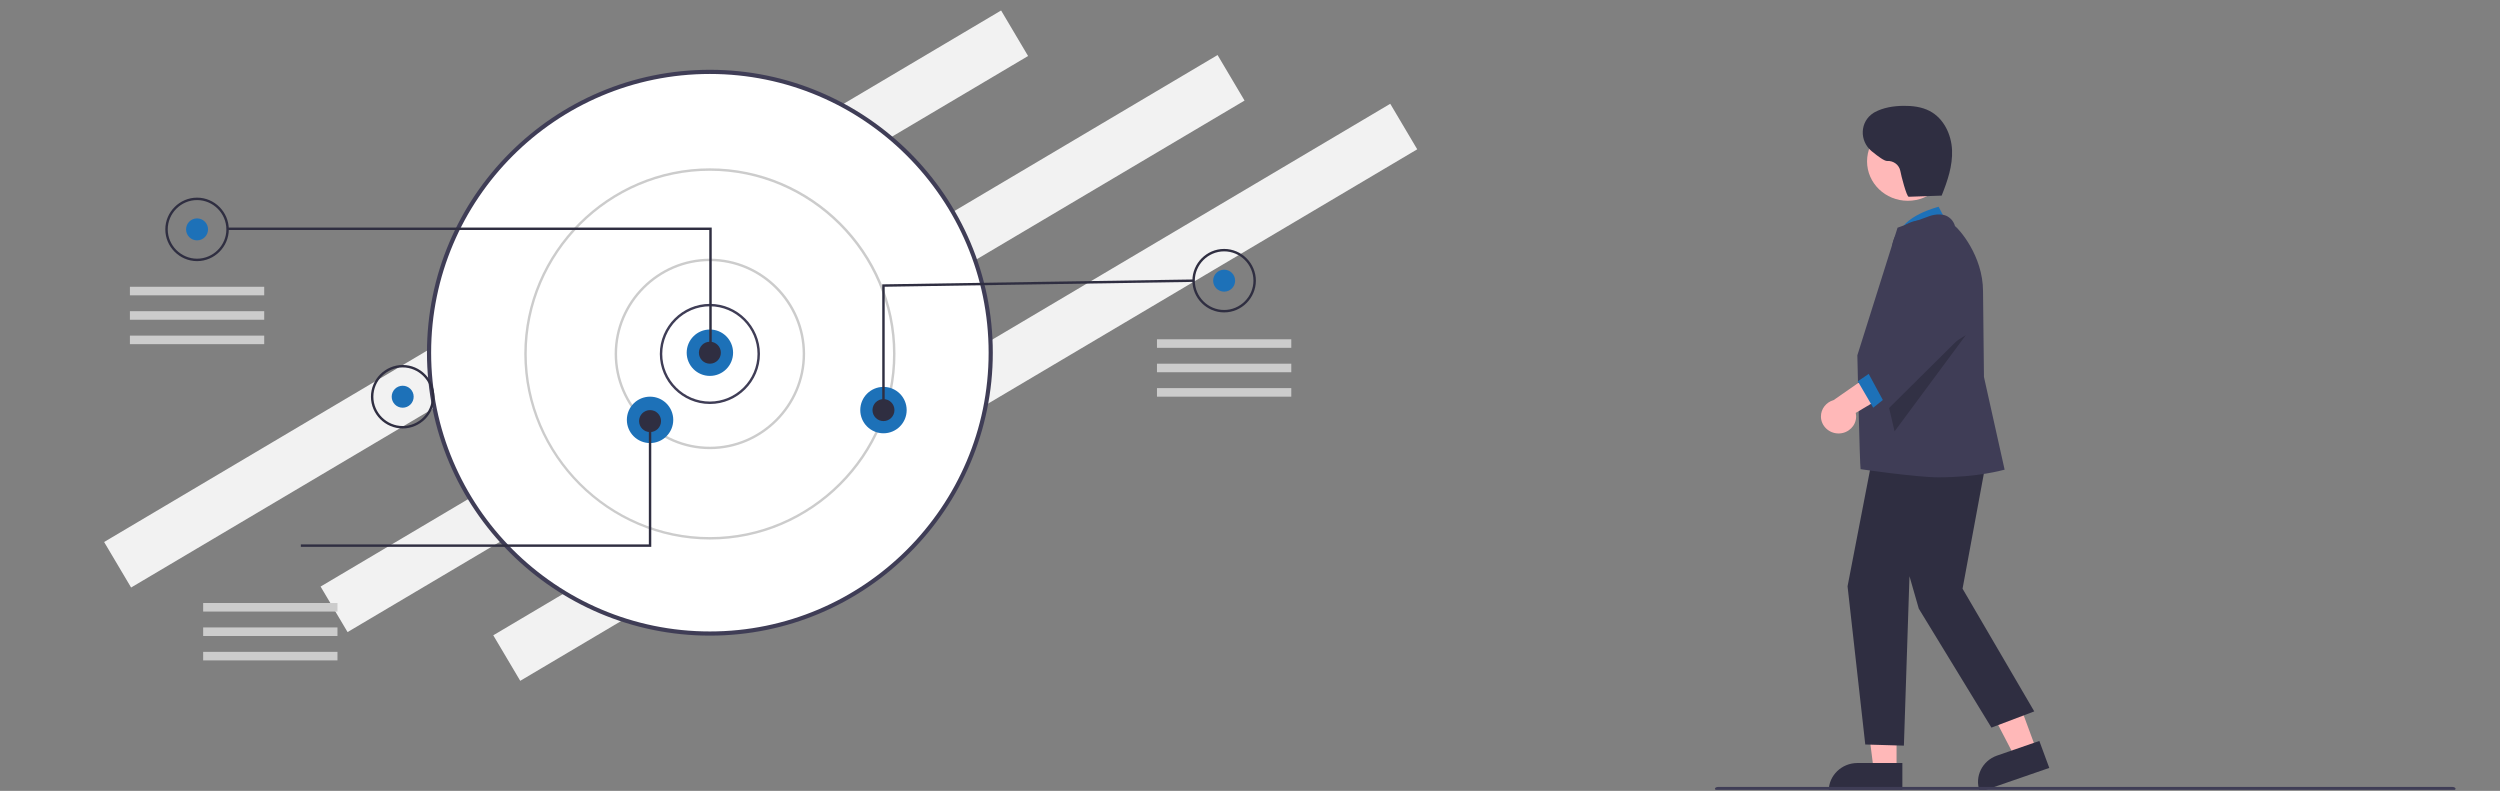 <?xml version="1.0" encoding="UTF-8" standalone="no"?><!DOCTYPE svg PUBLIC "-//W3C//DTD SVG 1.1//EN" "http://www.w3.org/Graphics/SVG/1.1/DTD/svg11.dtd"><svg width="100%" height="100%" viewBox="0 0 1511 478" version="1.1" xmlns="http://www.w3.org/2000/svg" xmlns:xlink="http://www.w3.org/1999/xlink" xml:space="preserve" xmlns:serif="http://www.serif.com/" style="fill-rule:evenodd;clip-rule:evenodd;stroke-linejoin:round;stroke-miterlimit:2;"><rect x="0" y="0" width="1511" height="478" fill="#808080" stroke="none"/><rect id="ArtBoard1" x="0" y="0" width="1510.11" height="477.387" style="fill:none;"/><clipPath id="_clip1"><rect id="ArtBoard11" serif:id="ArtBoard1" x="0" y="0" width="1510.11" height="477.387"/></clipPath><g clip-path="url(#_clip1)"><path d="M605.067,6.333l-542.134,321.248l16.305,27.514l542.133,-321.247l-16.304,-27.515Z" style="fill:#f2f2f2;"/><path d="M735.899,33.266l-542.134,321.247l16.304,27.515l542.134,-321.247l-16.304,-27.515Z" style="fill:#f2f2f2;"/><path d="M840.264,62.724l-542.134,321.247l16.304,27.515l542.134,-321.247l-16.304,-27.515Z" style="fill:#f2f2f2;"/><circle cx="429.054" cy="213.177" r="169.736" style="fill:#fff;"/><path d="M258.056,213.177c-0,-94.289 76.709,-170.998 170.998,-170.998c94.289,-0 170.998,76.709 170.998,170.998c-0,94.289 -76.709,170.998 -170.998,170.998c-94.289,0 -170.998,-76.709 -170.998,-170.998Zm2.525,-0c-0,92.896 75.576,168.473 168.473,168.473c92.896,0 168.473,-75.577 168.473,-168.473c-0,-92.896 -75.577,-168.473 -168.473,-168.473c-92.897,-0 -168.474,75.577 -168.474,168.473l0.001,-0Z" style="fill:#3f3d56;fill-rule:nonzero;"/><path d="M398.796,213.915c0,-0 0,-0 0,-0c0,-16.599 13.659,-30.257 30.258,-30.257c16.598,-0 30.257,13.658 30.257,30.257c-0,16.599 -13.659,30.257 -30.257,30.257c-0,0 -0,0 -0,0c-16.599,0 -30.258,-13.658 -30.258,-30.257l0,-0Zm30.258,-28.781c-15.783,0.017 -28.764,12.999 -28.782,28.781c0,15.789 12.993,28.781 28.782,28.781c15.789,0 28.781,-12.992 28.781,-28.781c-0,-15.789 -12.992,-28.781 -28.781,-28.781Z" style="fill:#3f3d56;fill-rule:nonzero;"/><path d="M371.491,213.915c0,-31.578 25.985,-57.563 57.563,-57.563c31.578,0 57.562,25.985 57.562,57.563c0,31.578 -25.984,57.563 -57.562,57.563c-0,-0 -0,-0 -0,-0c-31.578,-0 -57.563,-25.985 -57.563,-57.563c0,-0 0,-0 0,-0l0,-0Zm57.563,-56.087c-30.769,0 -56.087,25.319 -56.087,56.087c0,30.768 25.318,56.087 56.087,56.087c30.768,-0 56.086,-25.319 56.086,-56.087c-0.034,-30.755 -25.331,-56.052 -56.086,-56.087Z" style="fill:#ccc;fill-rule:nonzero;"/><path d="M316.88,213.915c0,-61.536 50.637,-112.173 112.174,-112.173c61.536,-0 112.173,50.637 112.173,112.173c-0,61.536 -50.637,112.173 -112.173,112.173c-61.51,-0.069 -112.104,-50.663 -112.174,-112.173Zm112.174,-110.697c-60.727,-0 -110.698,49.97 -110.698,110.697c0,60.727 49.971,110.697 110.698,110.697c60.726,0 110.697,-49.97 110.697,-110.697c-0.069,-60.701 -49.997,-110.629 -110.697,-110.697Z" style="fill:#ccc;fill-rule:nonzero;"/><circle cx="429.054" cy="213.177" r="14.022" style="fill:#1d71b8;"/><circle cx="392.893" cy="253.766" r="14.022" style="fill:#1d71b8;"/><circle cx="533.969" cy="247.862" r="14.022" style="fill:#1d71b8;"/><circle cx="429.054" cy="213.177" r="6.642" style="fill:#2f2e41;"/><circle cx="533.969" cy="247.862" r="6.642" style="fill:#2f2e41;"/><circle cx="392.893" cy="254.504" r="6.642" style="fill:#2f2e41;"/><circle cx="119.101" cy="138.641" r="6.642" style="fill:#1d71b8;"/><path d="M428.684,139.01l-291.503,0l0,-1.476l292.98,0l0,76.011l-1.477,0l0,-74.535Z" style="fill:#2f2e41;fill-rule:nonzero;"/><path d="M99.914,138.641c-0,-0 -0,-0 -0,-0c-0,-10.526 8.661,-19.188 19.187,-19.188c10.526,0 19.188,8.662 19.188,19.188c-0,10.526 -8.662,19.187 -19.188,19.187c0,0 0,0 0,0c-10.526,0 -19.187,-8.661 -19.187,-19.187Zm19.187,-17.712c0,0 0,0 0,0c-9.716,0 -17.711,7.996 -17.711,17.712c-0,9.716 7.995,17.711 17.711,17.711c9.717,0 17.712,-7.995 17.712,-17.711c-0,-0 -0,-0 -0,-0c-0.011,-9.712 -8,-17.701 -17.712,-17.712Z" style="fill:#2f2e41;fill-rule:nonzero;"/><circle cx="243.38" cy="239.778" r="6.642" style="fill:#1d71b8;"/><path d="M224.193,239.778c-0,-10.526 8.661,-19.187 19.187,-19.187c10.526,-0 19.188,8.661 19.188,19.187c-0,10.526 -8.662,19.188 -19.188,19.188c-10.526,-0 -19.187,-8.662 -19.187,-19.188Zm19.187,-17.712c0,0 0,0 0,0c-9.716,0 -17.711,7.996 -17.711,17.712c-0,9.716 7.995,17.712 17.711,17.712c9.717,-0 17.712,-7.996 17.712,-17.712c-0.011,-9.712 -8,-17.7 -17.712,-17.712Z" style="fill:#2f2e41;fill-rule:nonzero;"/><circle cx="739.866" cy="169.636" r="6.642" style="fill:#1d71b8;"/><path d="M720.678,169.636c-0,-10.526 8.662,-19.187 19.187,-19.187c10.526,-0 19.188,8.661 19.188,19.187c0,10.526 -8.662,19.188 -19.187,19.188c-0.001,-0 -0.001,-0 -0.001,-0c-10.525,-0 -19.187,-8.662 -19.187,-19.188c-0,0 -0,0 -0,0Zm19.188,-17.711c-9.713,0.011 -17.701,7.999 -17.712,17.711c-0,9.716 7.995,17.712 17.712,17.712c9.716,-0 17.711,-7.996 17.711,-17.712c0,-9.716 -7.995,-17.712 -17.711,-17.712c-0,0 -0,0 -0,0l-0,0.001Z" style="fill:#2f2e41;fill-rule:nonzero;"/><path d="M533.23,171.861l188.174,-2.963l0.023,1.475l-186.721,2.941l0,74.548l-1.476,0l0,-76.001Z" style="fill:#2f2e41;fill-rule:nonzero;"/><path d="M181.83,329.04l210.324,0l0,-74.536l1.476,0l0,76.011l-211.8,0l0,-1.475Z" style="fill:#2f2e41;fill-rule:nonzero;"/><rect x="78.512" y="173.326" width="81.178" height="5.166" style="fill:#ccc;"/><rect x="78.512" y="188.086" width="81.178" height="5.166" style="fill:#ccc;"/><rect x="78.512" y="202.845" width="81.178" height="5.166" style="fill:#ccc;"/><rect x="122.791" y="364.463" width="81.178" height="5.166" style="fill:#ccc;"/><rect x="122.791" y="379.223" width="81.178" height="5.166" style="fill:#ccc;"/><rect x="122.791" y="393.982" width="81.178" height="5.166" style="fill:#ccc;"/><rect x="699.277" y="205.059" width="81.178" height="5.166" style="fill:#ccc;"/><rect x="699.277" y="219.819" width="81.178" height="5.166" style="fill:#ccc;"/><rect x="699.277" y="234.578" width="81.178" height="5.166" style="fill:#ccc;"/><path d="M1230.77,453.087l-12.993,4.494l-24.096,-46.366l19.178,-6.632l17.911,48.504Z" style="fill:#ffb8b8;fill-rule:nonzero;"/><path d="M1196.69,478.622l-0.19,-0.513c-3.185,-8.658 1.542,-18.32 10.481,-21.423l25.59,-8.851l6.018,16.296l-41.899,14.491Z" style="fill:#2f2e41;fill-rule:nonzero;"/><path d="M1146.28,465.526l-13.8,-0.002l-6.564,-51.509l20.366,0.001l-0.002,51.51Z" style="fill:#ffb8b8;fill-rule:nonzero;"/><path d="M1149.79,478.47l-44.494,-0.001l-0,-0.545c0,-9.194 7.818,-16.76 17.318,-16.76c0,0 27.177,0.001 27.177,0.001l-0.001,17.305Z" style="fill:#2f2e41;fill-rule:nonzero;"/><path d="M1177.72,136.444l-6.002,-11.476c0,-0 -22.356,5.42 -24.389,17.96l30.391,-6.484Z" style="fill:#1d71b8;fill-rule:nonzero;"/><path d="M1202.49,267.664l-16.321,88.136l43.334,74.166l-25.887,9.804l-43.897,-71.893l-5.628,-19.607l-3.377,102.392l-23.347,-0.686l-10.705,-95.609l17.169,-88.882l68.659,2.179Z" style="fill:#2f2e41;fill-rule:nonzero;"/><path d="M1124.54,283.564c-0.507,-2.183 -1.959,-68.814 -1.959,-68.814c-0,0 24.003,-76.259 24.222,-76.885l0.086,-0.245l18.224,-6.612c0.255,-0.113 6.327,-2.731 11.295,-0.549c2.578,1.214 4.475,3.469 5.179,6.159c2.067,1.49 16.962,17.638 16.962,39.54l0.563,51.686l12.488,56.033l-0.552,0.114c-0.341,0.07 -15.564,4.508 -39.539,4.508c-13.322,-0 -46.969,-4.935 -46.969,-4.935Z" style="fill:#3f3d56;fill-rule:nonzero;"/><ellipse cx="1153.08" cy="97.518" rx="24.63" ry="23.837" style="fill:#ffb8b8;"/><path d="M1188.17,202.531l-43.09,58.185l-6.363,-27.172l49.453,-31.013Z" style="fill-opacity:0.2;fill-rule:nonzero;"/><path d="M1111.69,261.971c5.636,-0.217 10.15,-4.763 10.15,-10.221c0,-0.738 -0.082,-1.474 -0.246,-2.195l32.018,-19.007l-17.68,-8.005l-27.694,19.277c-4.528,1.271 -7.666,5.314 -7.666,9.877c0,5.642 4.798,10.285 10.628,10.285c0.163,-0 0.327,-0.004 0.49,-0.011l-0,-0Z" style="fill:#ffb8b8;fill-rule:nonzero;"/><path d="M1133.83,223.003l-10.967,7.437l9.301,15.983l12.921,-10.349l-11.255,-13.071Z" style="fill:#1d71b8;fill-rule:nonzero;"/><path d="M1128.09,223.472l25.794,-28.935l-9.883,-39.91c-0.33,-1.333 -0.497,-2.699 -0.497,-4.07c0,-9.58 8.146,-17.462 18.044,-17.462c6.63,-0 12.746,3.535 15.888,9.184l0.225,0.404l9.106,59.266l-45.759,45.391l-12.918,-23.868Z" style="fill:#3f3d56;fill-rule:nonzero;"/><path d="M1174.06,118.213l-20.443,0.711c-1.246,0.043 -4.628,-12.972 -5.071,-15.672c-0.72,-3.619 -4.141,-6.187 -7.943,-5.961c-1.53,0.14 -5.389,-2.627 -9.371,-5.904c-7.56,-6.22 -7.167,-17.902 1.138,-23.158c0.227,-0.143 0.45,-0.274 0.668,-0.393c5.239,-2.838 11.368,-3.791 17.371,-3.864c5.442,-0.065 11.039,0.597 15.833,3.09c8.596,4.469 13.17,14.236 13.572,23.671c0.402,9.434 -2.724,18.66 -6.27,27.457" style="fill:#2f2e41;fill-rule:nonzero;"/><path d="M1482.15,477.797l-443.651,0c-1.102,0 -2.008,-0.492 -2.008,-1.089c0,-0.598 0.906,-1.09 2.008,-1.09l443.651,0c1.102,0 2.008,0.492 2.008,1.09c-0,0.597 -0.906,1.089 -2.008,1.089Z" style="fill:#3f3d56;fill-rule:nonzero;"/></g></svg>
